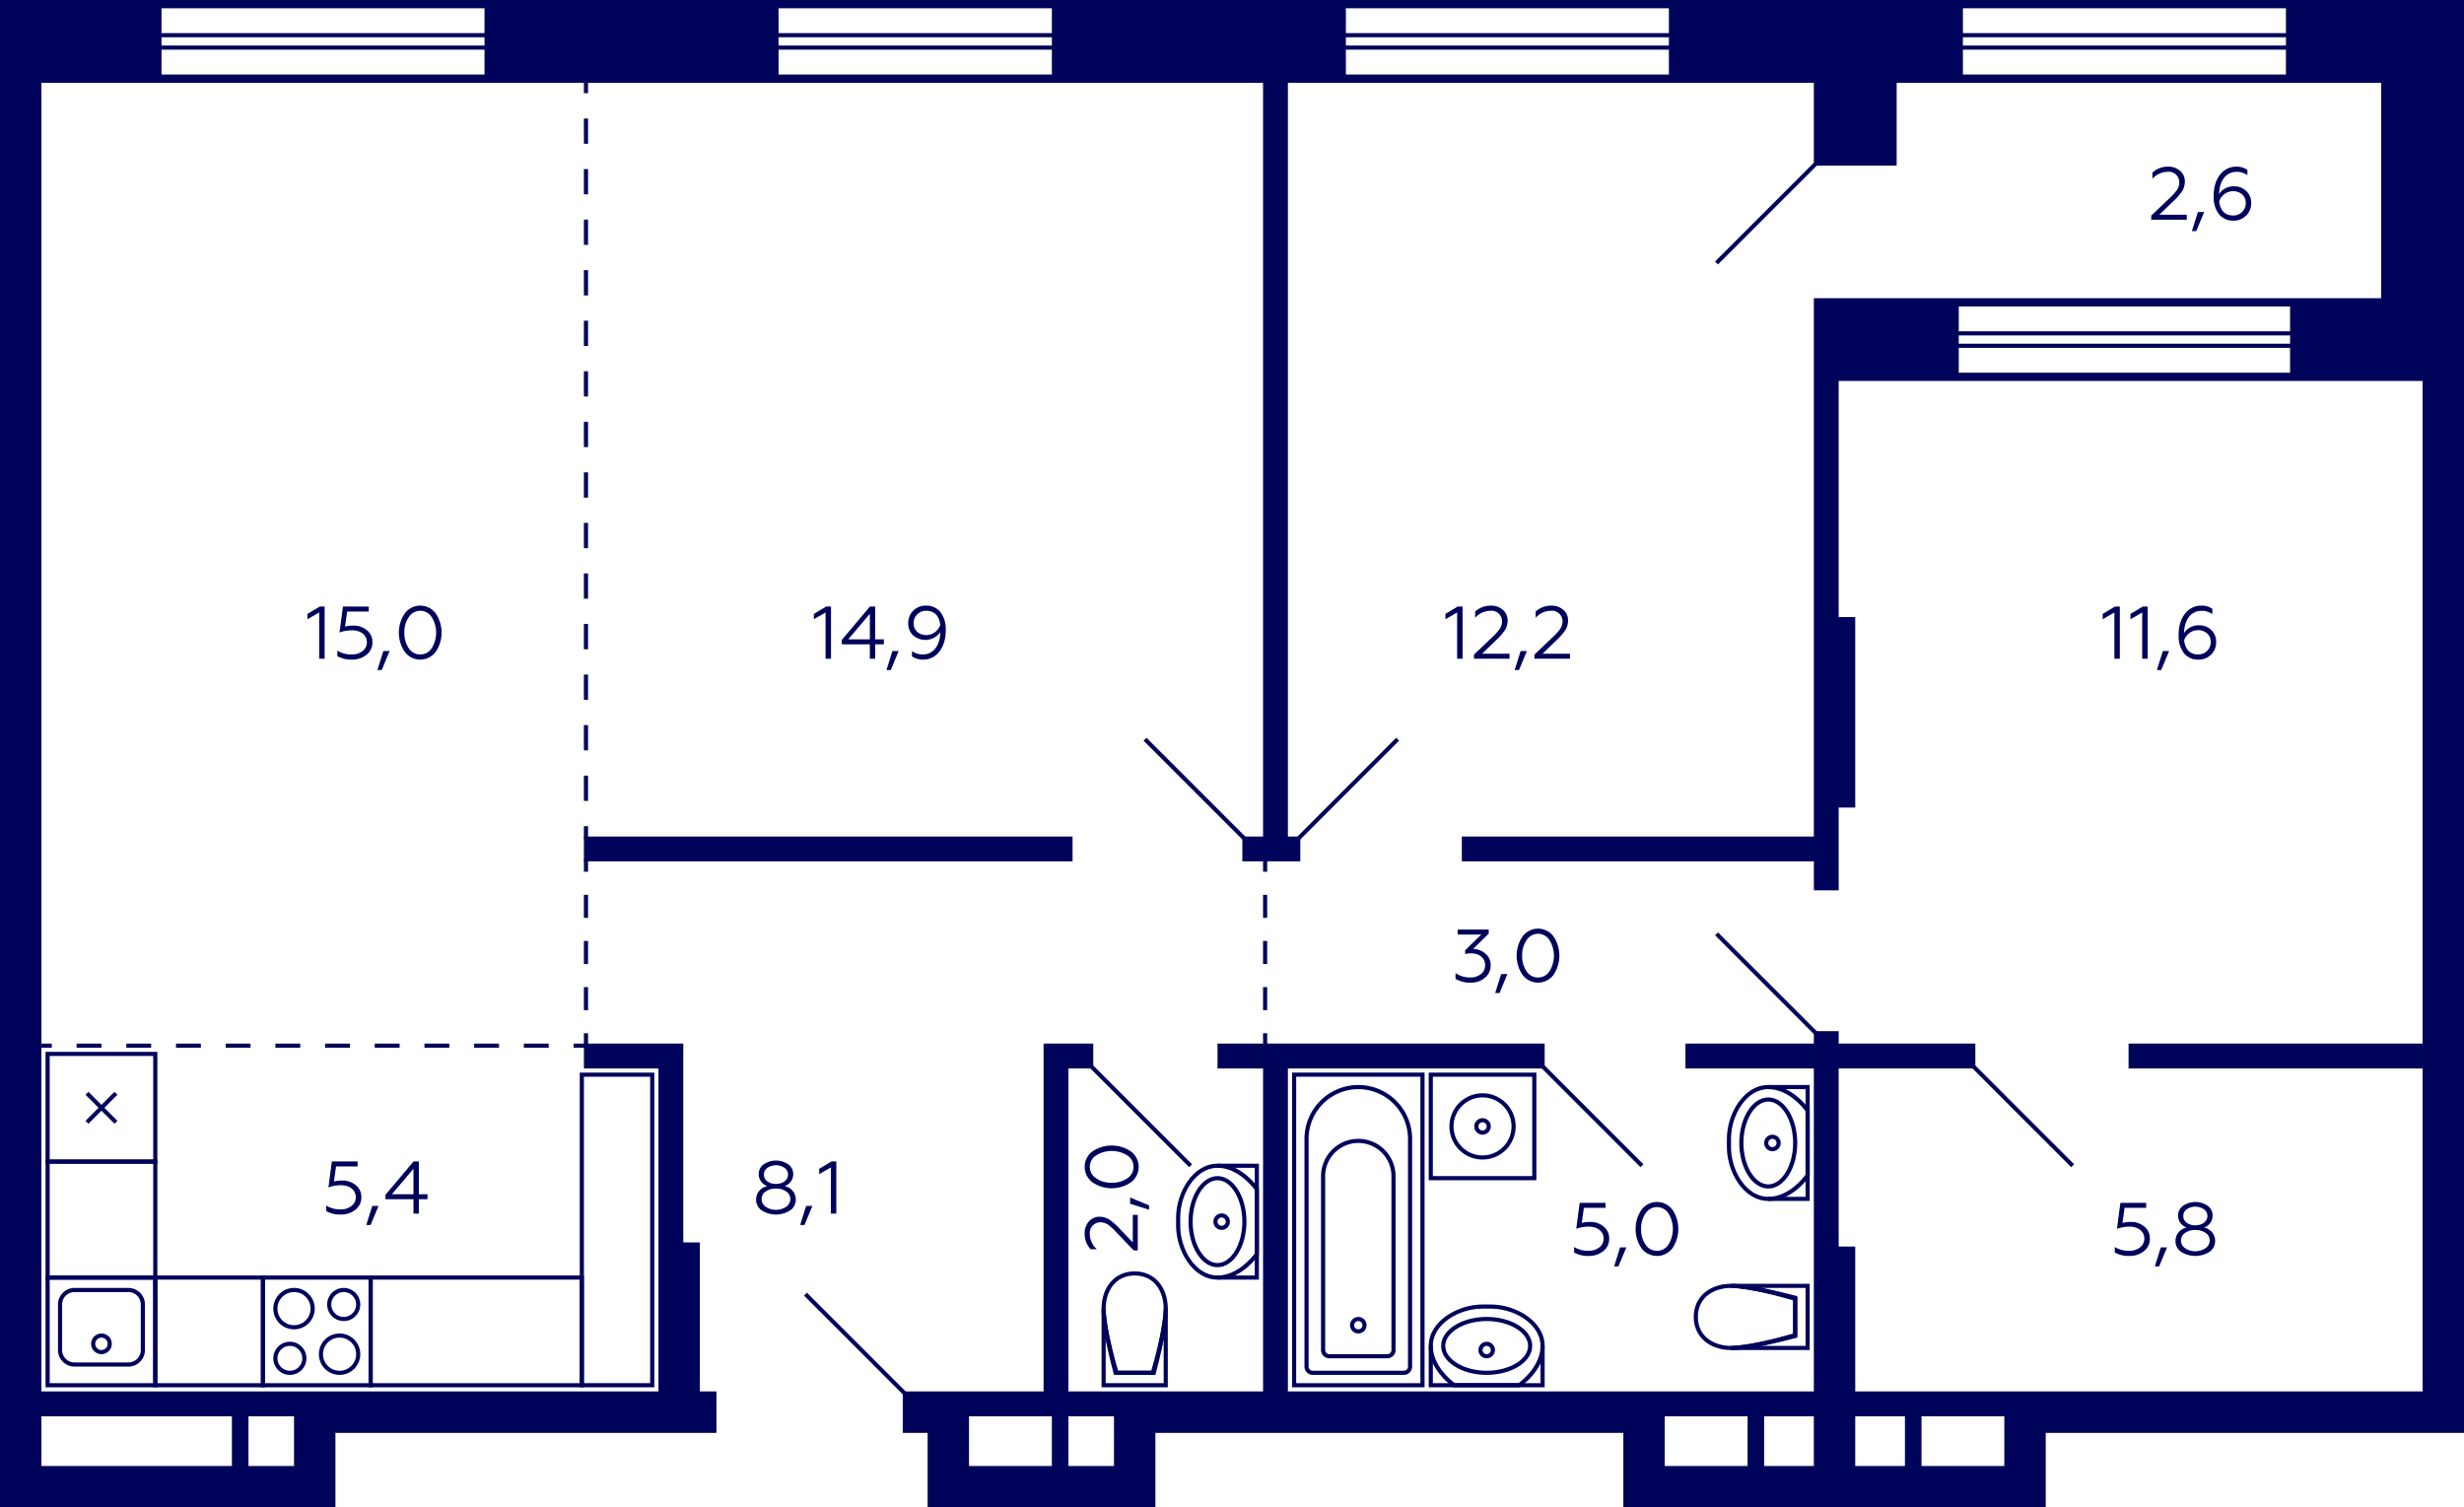 <svg xmlns="http://www.w3.org/2000/svg" width="595" height="364" viewBox="0 0 595 364">
  <title>4k_10s_24fl_4</title>
  <g id="Слой_2" data-name="Слой 2">
    <g id="_4k_10s_24fl_4" data-name="4k_10s_24fl_4">
      <g id="sant">
        <g>
          <path d="M281,323.3V334H267V323.3c.858,4.021,1.967,7.739,2.042,7.991l.214.713h9.488l.214-.713c.076-.252,1.185-3.97,2.042-7.991m1-7.3h-1c0,5-3,15-3,15h-8s-3-10-3-15h-1v19h16V316Z" fill="#00035b"/>
          <path d="M274,308c4.836,0,7,4.018,7,8,0,4.076-2.108,12.47-2.769,15H269.77c-.661-2.53-2.77-10.924-2.77-15,0-3.982,2.165-8,7-8m0-1c-5,0-8,4-8,9s3,16,3,16h10s3-11,3-16-3-9-8-9Z" fill="#00035b"/>
        </g>
        <g>
          <path d="M370,260v24H346V260h24m1-1H345v26h26V259Z" fill="#00035b"/>
          <path d="M358,265a7,7,0,1,1-7,7,7.008,7.008,0,0,1,7-7m0-1a8,8,0,1,0,8,8,8,8,0,0,0-8-8Z" fill="#00035b"/>
          <circle cx="358" cy="272" r="1.5" fill="none" stroke="#00035b" stroke-miterlimit="10"/>
        </g>
        <g>
          <path d="M89,309v25H64V309H89m1-1H63v27H90V308Z" fill="#00035b"/>
          <path d="M83,312a3,3,0,1,1-3,3,3,3,0,0,1,3-3m0-1a4,4,0,1,0,4,4,4,4,0,0,0-4-4Z" fill="#00035b"/>
          <path d="M70,325a3,3,0,1,1-3,3,3,3,0,0,1,3-3m0-1a4,4,0,1,0,4,4,4,4,0,0,0-4-4Z" fill="#00035b"/>
          <path d="M82,323a4,4,0,1,1-4,4,4,4,0,0,1,4-4m0-1a5,5,0,1,0,5,5,5,5,0,0,0-5-5Z" fill="#00035b"/>
          <path d="M71,312a4,4,0,1,1-4,4,4,4,0,0,1,4-4m0-1a5,5,0,1,0,5,5,5,5,0,0,0-5-5Z" fill="#00035b"/>
        </g>
        <g>
          <path d="M37,309v25H12V309H37m1-1H11v27H38V308Z" fill="#00035b"/>
          <path d="M31,312a3,3,0,0,1,3,3v11a3,3,0,0,1-3,3H18a3,3,0,0,1-3-3V315a3,3,0,0,1,3-3H31m0-1H18a4,4,0,0,0-4,4v11a4,4,0,0,0,4,4H31a4,4,0,0,0,4-4V315a4,4,0,0,0-4-4Z" fill="#00035b"/>
          <circle cx="24.5" cy="324.5" r="2" fill="none" stroke="#00035b" stroke-miterlimit="10"/>
        </g>
        <path d="M63,309v25H38V309H63m1-1H37v27H64V308Z" fill="#00035b"/>
        <path d="M157,260v74H141V260h16m1-1H140v76h18V259Z" fill="#00035b"/>
        <path d="M140,309v25H90V309h50m1-1H89v27h52V308Z" fill="#00035b"/>
        <path d="M37,281v27H12V281H37m1-1H11v29H38V280Z" fill="#00035b"/>
        <g>
          <path d="M37,255v25H12V255H37m1-1H11v27H38V254Z" fill="#00035b"/>
          <line x1="21" y1="264" x2="28" y2="271" fill="none" stroke="#00035b" stroke-miterlimit="10"/>
          <line x1="21" y1="271" x2="28" y2="264" fill="none" stroke="#00035b" stroke-miterlimit="10"/>
        </g>
        <g>
          <path d="M343,260v74H313V260h30m1-1H312v76h32V259Z" fill="#00035b"/>
          <path d="M328,263a12.013,12.013,0,0,1,12,12v55a1,1,0,0,1-1,1H317a1,1,0,0,1-1-1V275a12.013,12.013,0,0,1,12-12m0-1h0a13,13,0,0,0-13,13v55a2,2,0,0,0,2,2h22a2,2,0,0,0,2-2V275a13,13,0,0,0-13-13Z" fill="#00035b"/>
          <path d="M328,276a8.009,8.009,0,0,1,8,8v42a1,1,0,0,1-1,1H321a1,1,0,0,1-1-1V284a8.009,8.009,0,0,1,8-8m0-1h0a9,9,0,0,0-9,9v42a2,2,0,0,0,2,2h14a2,2,0,0,0,2-2V284a9,9,0,0,0-9-9Z" fill="#00035b"/>
          <circle cx="328" cy="320" r="1.5" fill="none" stroke="#00035b" stroke-miterlimit="10"/>
        </g>
        <g>
          <polyline points="427 289.5 436.5 289.5 436.5 262.5 427 262.5" fill="none" stroke="#00035b" stroke-miterlimit="10"/>
          <path d="M427,263c4.739,0,8.214,4.267,9,5.322v15.356c-.788,1.057-4.263,5.322-9,5.322-5.3,0-9-6.324-9-12v-2c0-5.676,3.7-12,9-12m0-1c-6,0-10,7-10,13v2c0,6,4,13,10,13s10-6,10-6V268s-4-6-10-6Z" fill="#00035b"/>
          <path d="M427,266c3.253,0,6,4.579,6,10s-2.747,10-6,10-6-4.579-6-10,2.748-10,6-10m0-1c-3.866,0-7,4.925-7,11s3.134,11,7,11,7-4.925,7-11-3.134-11-7-11Z" fill="#00035b"/>
          <circle cx="428" cy="276" r="1.5" fill="none" stroke="#00035b" stroke-miterlimit="10"/>
        </g>
        <g>
          <polyline points="345.5 325 345.5 334.5 372.5 334.5 372.5 325" fill="none" stroke="#00035b" stroke-miterlimit="10"/>
          <path d="M360,316c5.676,0,12,3.7,12,9,0,4.738-4.267,8.214-5.321,9H351.322c-1.057-.788-5.322-4.263-5.322-9,0-5.3,6.324-9,12-9h2m0-1h-2c-6,0-13,4-13,10s6,10,6,10h16s6-4,6-10-7-10-13-10Z" fill="#00035b"/>
          <path d="M359,319c5.421,0,10,2.748,10,6s-4.579,6-10,6-10-2.748-10-6,4.58-6,10-6m0-1c-6.075,0-11,3.134-11,7s4.925,7,11,7,11-3.134,11-7-4.925-7-11-7Z" fill="#00035b"/>
          <circle cx="359" cy="326" r="1.5" fill="none" stroke="#00035b" stroke-miterlimit="10"/>
        </g>
        <g>
          <polyline points="294 308.5 303.5 308.5 303.5 281.5 294 281.5" fill="none" stroke="#00035b" stroke-miterlimit="10"/>
          <path d="M294,282c4.739,0,8.214,4.267,9,5.322v15.356c-.788,1.057-4.263,5.322-9,5.322-5.3,0-9-6.324-9-12v-2c0-5.676,3.7-12,9-12m0-1c-6,0-10,7-10,13v2c0,6,4,13,10,13s10-6,10-6V287s-4-6-10-6Z" fill="#00035b"/>
          <path d="M294,285c3.253,0,6,4.579,6,10s-2.747,10-6,10-6-4.579-6-10,2.748-10,6-10m0-1c-3.866,0-7,4.925-7,11s3.134,11,7,11,7-4.925,7-11-3.134-11-7-11Z" fill="#00035b"/>
          <circle cx="295" cy="295" r="1.5" fill="none" stroke="#00035b" stroke-miterlimit="10"/>
        </g>
        <g>
          <path d="M436,311v14H425.3c4.021-.857,7.739-1.967,7.991-2.042l.713-.214v-9.488l-.713-.214c-.252-.075-3.97-1.185-7.991-2.042H436m1-1H418v1c5,0,15,3,15,3v8s-10,3-15,3v1h19V310Z" fill="#00035b"/>
          <path d="M418,311c4.076,0,12.47,2.109,15,2.769v8.462c-2.53.66-10.923,2.769-15,2.769-3.982,0-8-2.164-8-7s4.018-7,8-7m0-1c-5,0-9,3-9,8s4,8,9,8,16-3,16-3V313s-11-3-16-3Z" fill="#00035b"/>
        </g>
      </g>
      <g id="d">
        <line x1="372.5" y1="257.5" x2="396.5" y2="281.5" fill="none" stroke="#00035a" stroke-miterlimit="10"/>
        <line x1="476.5" y1="257.5" x2="500.5" y2="281.5" fill="none" stroke="#00035a" stroke-miterlimit="10"/>
        <line x1="414.5" y1="63.5" x2="438.5" y2="39.5" fill="none" stroke="#00035a" stroke-miterlimit="10"/>
        <line x1="300.5" y1="202.5" x2="276.5" y2="178.5" fill="none" stroke="#00035a" stroke-miterlimit="10"/>
        <line x1="438.5" y1="249.5" x2="414.5" y2="225.5" fill="none" stroke="#00035a" stroke-miterlimit="10"/>
        <line x1="313.5" y1="202.5" x2="337.5" y2="178.5" fill="none" stroke="#00035a" stroke-miterlimit="10"/>
        <line x1="263.5" y1="257.5" x2="287.5" y2="281.5" fill="none" stroke="#00035a" stroke-miterlimit="10"/>
        <line x1="194.5" y1="312.5" x2="218.5" y2="336.5" fill="none" stroke="#00035a" stroke-miterlimit="10"/>
        <g>
          <line x1="141.5" y1="252.5" x2="138.5" y2="252.5" fill="none" stroke="#00035a" stroke-miterlimit="10"/>
          <line x1="132.5" y1="252.5" x2="15.5" y2="252.5" fill="none" stroke="#00035a" stroke-miterlimit="10" stroke-dasharray="6 6"/>
          <line x1="12.5" y1="252.5" x2="9.5" y2="252.5" fill="none" stroke="#00035a" stroke-miterlimit="10"/>
        </g>
        <g>
          <line x1="141.5" y1="252.5" x2="141.5" y2="249.5" fill="none" stroke="#00035a" stroke-miterlimit="10"/>
          <line x1="141.5" y1="243.929" x2="141.5" y2="213.286" fill="none" stroke="#00035a" stroke-miterlimit="10" stroke-dasharray="5.571 5.571"/>
          <line x1="141.5" y1="210.5" x2="141.5" y2="207.5" fill="none" stroke="#00035a" stroke-miterlimit="10"/>
        </g>
        <g>
          <line x1="305.5" y1="252.5" x2="305.5" y2="249.5" fill="none" stroke="#00035a" stroke-miterlimit="10"/>
          <line x1="305.5" y1="243.929" x2="305.5" y2="213.286" fill="none" stroke="#00035a" stroke-miterlimit="10" stroke-dasharray="5.571 5.571"/>
          <line x1="305.5" y1="210.5" x2="305.5" y2="207.5" fill="none" stroke="#00035a" stroke-miterlimit="10"/>
        </g>
        <g>
          <line x1="141.5" y1="202.5" x2="141.5" y2="199.5" fill="none" stroke="#00035a" stroke-miterlimit="10"/>
          <line x1="141.5" y1="193.397" x2="141.5" y2="25.552" fill="none" stroke="#00035a" stroke-miterlimit="10" stroke-dasharray="6.103 6.103"/>
          <line x1="141.5" y1="22.5" x2="141.5" y2="19.5" fill="none" stroke="#00035a" stroke-miterlimit="10"/>
        </g>
      </g>
      <g id="s">
        <g>
          <rect x="141" y="202" width="118" height="6" fill="#00035a"/>
          <path d="M552,0H0V364H81V346h92V336h-4V300h-4V252H141v6h18v78H10V20H305V202h-5v6h14v-6h-3V20H438V40h20V20H575V72H438V202H353v6h85v7h6V195h4V149h-4V92H585V252H514v6h71v78H448V301h-4V258h33v-6H444v-3h-6v3H407v6h31v78H311V258h62v-6H294v6h11v78H258V258h6v-6H252v84H218v10h6v18h55V346H392v18H494V346H595V0ZM60,342H71v12H60Zm-4,0v12H10V342ZM117,18H39V12h78Zm0-7H39V9h78Zm0-3H39V2h78ZM254,18H188V12h66Zm0-7H188V9h66Zm0-3H188V2h66ZM403,18H325V12h78Zm0-7H325V9h78Zm0-3H325V2h78ZM552,18H474V12h78Zm0-7H474V9h78Zm0-3H474V2h78Zm1,82H473V84h80Zm0-7H473V81h80Zm0-3H473V74h80ZM254,354H234V342h20Zm15,0H258V342h11Zm153,0H402V342h20Zm16,0H426V342h12Zm22,0H448V342h12Zm24,0H464V342h20Z" fill="#00035a"/>
        </g>
      </g>
      <g id="t">
        <g>
          <path d="M274.745,301.942h-.991l-4.051-4.249a14.269,14.269,0,0,0-2.142-1.962,3.305,3.305,0,0,0-1.891-.576,2.558,2.558,0,0,0-2.5,2.863,4.989,4.989,0,0,0,1.693,3.636h-1.5a5.432,5.432,0,0,1-1.44-3.762,4.26,4.26,0,0,1,.99-2.9,3.265,3.265,0,0,1,2.593-1.171,4.39,4.39,0,0,1,2.305.63,13.658,13.658,0,0,1,2.466,2.161L273.538,300v-6.644h1.207Z" fill="#00035b"/>
          <path d="M277.481,292.115l-4.591-1.441v-1.512l4.591,1.908Z" fill="#00035b"/>
          <path d="M263.815,285.508a4.651,4.651,0,0,1-.018-7.472,8.3,8.3,0,0,1,9.291,0,4.663,4.663,0,0,1,0,7.472,8.265,8.265,0,0,1-9.273,0Zm.865-6.5a3.265,3.265,0,0,0,0,5.51,6.322,6.322,0,0,0,3.763,1.081,6.464,6.464,0,0,0,3.781-1.063,3.3,3.3,0,0,0,1.494-2.773,3.244,3.244,0,0,0-1.494-2.755,7.127,7.127,0,0,0-7.544,0Z" fill="#00035b"/>
        </g>
        <g>
          <path d="M380.109,302.452v-1.333a6.42,6.42,0,0,0,3.439.919,4.112,4.112,0,0,0,2.647-.829,2.584,2.584,0,0,0,1.044-2.124c0-1.675-1.4-2.881-3.583-2.881a9.063,9.063,0,0,0-3.025.522l.828-6.266h6.23v1.207h-5.221l-.5,3.637a7.622,7.622,0,0,1,2-.235,4.887,4.887,0,0,1,3.3,1.135,3.585,3.585,0,0,1,1.314,2.881,3.7,3.7,0,0,1-1.422,3.025,5.481,5.481,0,0,1-3.565,1.17A6.8,6.8,0,0,1,380.109,302.452Z" fill="#00035b"/>
          <path d="M389.775,305.8l1.44-4.592h1.513l-1.909,4.592Z" fill="#00035b"/>
          <path d="M396.381,292.135a4.65,4.65,0,0,1,7.473-.018,8.3,8.3,0,0,1,0,9.29,4.664,4.664,0,0,1-7.473,0,8.268,8.268,0,0,1,0-9.272Zm6.5.864a3.264,3.264,0,0,0-5.509,0,6.317,6.317,0,0,0-1.081,3.763,6.457,6.457,0,0,0,1.063,3.781,3.292,3.292,0,0,0,2.772,1.5,3.24,3.24,0,0,0,2.755-1.5,7.127,7.127,0,0,0,0-7.544Z" fill="#00035b"/>
        </g>
        <g>
          <path d="M78.784,292.452v-1.333a6.422,6.422,0,0,0,3.439.919,4.112,4.112,0,0,0,2.647-.829,2.584,2.584,0,0,0,1.044-2.124c0-1.675-1.4-2.881-3.583-2.881a9.049,9.049,0,0,0-3.024.522l.828-6.266h6.229v1.207H81.143l-.5,3.637a7.606,7.606,0,0,1,2-.235,4.891,4.891,0,0,1,3.3,1.135,3.591,3.591,0,0,1,1.314,2.881,3.707,3.707,0,0,1-1.423,3.025,5.48,5.48,0,0,1-3.565,1.17A6.8,6.8,0,0,1,78.784,292.452Z" fill="#00035b"/>
          <path d="M88.45,295.8l1.441-4.592H91.4L89.494,295.8Z" fill="#00035b"/>
          <path d="M99.846,293.064v-3.475h-6.77v-1.063l6.787-8.066h1.28v7.923h2.087v1.206h-2.087v3.475Zm-5.222-4.681h5.222v-6.158Z" fill="#00035b"/>
        </g>
        <g>
          <path d="M510.676,302.452v-1.333a6.42,6.42,0,0,0,3.439.919,4.112,4.112,0,0,0,2.647-.829,2.584,2.584,0,0,0,1.044-2.124c0-1.675-1.405-2.881-3.583-2.881a9.059,9.059,0,0,0-3.025.522l.828-6.266h6.23v1.207h-5.221l-.5,3.637a7.622,7.622,0,0,1,2-.235,4.887,4.887,0,0,1,3.295,1.135,3.589,3.589,0,0,1,1.315,2.881,3.707,3.707,0,0,1-1.423,3.025,5.481,5.481,0,0,1-3.565,1.17A6.8,6.8,0,0,1,510.676,302.452Z" fill="#00035b"/>
          <path d="M520.342,305.8l1.44-4.592h1.513l-1.909,4.592Z" fill="#00035b"/>
          <path d="M534.906,299.625a3.138,3.138,0,0,1-1.368,2.665,6.406,6.406,0,0,1-6.842,0,3.14,3.14,0,0,1-1.368-2.665,3.29,3.29,0,0,1,2.718-3.2,3.059,3.059,0,0,1-2.088-2.881,2.867,2.867,0,0,1,1.188-2.376,5.291,5.291,0,0,1,5.96,0,2.867,2.867,0,0,1,1.188,2.376,3.059,3.059,0,0,1-2.088,2.881A3.274,3.274,0,0,1,534.906,299.625Zm-2.322,1.782a2.258,2.258,0,0,0,1.008-1.854,2.144,2.144,0,0,0-.99-1.837,4.218,4.218,0,0,0-2.485-.7,4.16,4.16,0,0,0-2.467.7,2.144,2.144,0,0,0-.99,1.837,2.239,2.239,0,0,0,.99,1.854,4.487,4.487,0,0,0,4.934,0Zm-4.538-6.139a3.364,3.364,0,0,0,2.071.612c1.675,0,2.917-.919,2.917-2.233a1.967,1.967,0,0,0-.846-1.638,3.714,3.714,0,0,0-4.142,0,1.95,1.95,0,0,0-.828,1.638A1.92,1.92,0,0,0,528.046,295.268Z" fill="#00035b"/>
        </g>
        <g>
          <path d="M519.47,53.064v-.99l4.25-4.052a14.269,14.269,0,0,0,1.962-2.142,3.3,3.3,0,0,0,.576-1.891,2.558,2.558,0,0,0-2.862-2.5,4.993,4.993,0,0,0-3.638,1.693V41.685a5.432,5.432,0,0,1,3.763-1.441,4.26,4.26,0,0,1,2.9.99,3.267,3.267,0,0,1,1.171,2.593,4.379,4.379,0,0,1-.631,2.3A13.638,13.638,0,0,1,524.8,48.6l-3.385,3.258h6.644v1.207Z" fill="#00035b"/>
          <path d="M529.3,55.8l1.441-4.592h1.512L530.343,55.8Z" fill="#00035b"/>
          <path d="M535.833,51.731a6.745,6.745,0,0,1-1.279-4.357c-.072-3.925,2.053-7.148,5.474-7.13a4.511,4.511,0,0,1,2.665.775V42.3a4.444,4.444,0,0,0-2.557-.811c-2.989,0-4.231,2.719-4.285,5.384A4.106,4.106,0,0,1,539.542,45a3.975,3.975,0,0,1,2.88,1.134,3.771,3.771,0,0,1,1.189,2.881,4.085,4.085,0,0,1-1.242,3.061,4.142,4.142,0,0,1-3.043,1.206A4.294,4.294,0,0,1,535.833,51.731Zm5.582-.54a2.893,2.893,0,0,0,.881-2.178,2.609,2.609,0,0,0-.881-2.071,3.185,3.185,0,0,0-2.2-.774,3.371,3.371,0,0,0-2.053.7,3.5,3.5,0,0,0-1.278,1.747c.216,2.16,1.4,3.421,3.366,3.421A2.989,2.989,0,0,0,541.415,51.191Z" fill="#00035b"/>
        </g>
        <g>
          <path d="M510.579,159.064V147.9l-2.827,1.621v-1.278l2.971-1.783h1.17v12.6Z" fill="#00035b"/>
          <path d="M517.292,159.064V147.9l-2.826,1.621v-1.278l2.971-1.783h1.17v12.6Z" fill="#00035b"/>
          <path d="M520.837,161.8l1.44-4.592h1.513l-1.909,4.592Z" fill="#00035b"/>
          <path d="M527.372,157.731a6.745,6.745,0,0,1-1.279-4.357c-.072-3.925,2.053-7.148,5.474-7.13a4.511,4.511,0,0,1,2.665.775V148.3a4.444,4.444,0,0,0-2.557-.811c-2.989,0-4.231,2.719-4.285,5.384A4.106,4.106,0,0,1,531.081,151a3.973,3.973,0,0,1,2.88,1.134,3.771,3.771,0,0,1,1.189,2.881,4.085,4.085,0,0,1-1.242,3.061,4.142,4.142,0,0,1-3.043,1.206A4.294,4.294,0,0,1,527.372,157.731Zm5.582-.54a2.893,2.893,0,0,0,.881-2.178,2.609,2.609,0,0,0-.881-2.071,3.185,3.185,0,0,0-2.2-.774,3.373,3.373,0,0,0-2.053.7,3.5,3.5,0,0,0-1.278,1.747c.216,2.16,1.4,3.421,3.366,3.421A2.989,2.989,0,0,0,532.954,157.191Z" fill="#00035b"/>
        </g>
        <g>
          <path d="M351.863,159.064V147.9l-2.826,1.621v-1.278l2.97-1.783h1.171v12.6Z" fill="#00035b"/>
          <path d="M355.93,159.064v-.99l4.25-4.052a14.269,14.269,0,0,0,1.962-2.142,3.3,3.3,0,0,0,.576-1.891,2.558,2.558,0,0,0-2.863-2.5,4.992,4.992,0,0,0-3.637,1.693v-1.494a5.432,5.432,0,0,1,3.763-1.441,4.26,4.26,0,0,1,2.9.99,3.267,3.267,0,0,1,1.171,2.593,4.379,4.379,0,0,1-.631,2.305,13.638,13.638,0,0,1-2.16,2.467l-3.385,3.258h6.644v1.207Z" fill="#00035b"/>
          <path d="M365.758,161.8l1.44-4.592h1.513L366.8,161.8Z" fill="#00035b"/>
          <path d="M370.528,159.064v-.99l4.249-4.052a14.288,14.288,0,0,0,1.963-2.142,3.3,3.3,0,0,0,.576-1.891,2.558,2.558,0,0,0-2.863-2.5,4.992,4.992,0,0,0-3.637,1.693v-1.494a5.431,5.431,0,0,1,3.763-1.441,4.26,4.26,0,0,1,2.9.99,3.269,3.269,0,0,1,1.17,2.593,4.378,4.378,0,0,1-.63,2.305,13.638,13.638,0,0,1-2.16,2.467l-3.385,3.258h6.644v1.207Z" fill="#00035b"/>
        </g>
        <g>
          <path d="M351.475,236.362v-1.386a6.162,6.162,0,0,0,3.6,1.062,4.057,4.057,0,0,0,2.485-.792,2.609,2.609,0,0,0,1.062-2.179c0-1.729-1.332-2.863-3.421-2.863a5.179,5.179,0,0,0-1.4.18v-.918l3.889-3.8H352V224.46h7.49v.991l-3.763,3.691a4.545,4.545,0,0,1,2.935,1.116,3.486,3.486,0,0,1,1.3,2.809,3.815,3.815,0,0,1-1.387,3.043,5.12,5.12,0,0,1-3.421,1.17A6.779,6.779,0,0,1,351.475,236.362Z" fill="#00035b"/>
          <path d="M361.051,239.8l1.441-4.592H364L362.1,239.8Z" fill="#00035b"/>
          <path d="M367.658,226.135a4.649,4.649,0,0,1,7.472-.018,8.3,8.3,0,0,1,0,9.29,4.663,4.663,0,0,1-7.472,0,8.263,8.263,0,0,1,0-9.272Zm6.5.864a3.265,3.265,0,0,0-5.51,0,6.324,6.324,0,0,0-1.081,3.763,6.464,6.464,0,0,0,1.063,3.781,3.294,3.294,0,0,0,2.773,1.5,3.241,3.241,0,0,0,2.755-1.5,7.127,7.127,0,0,0,0-7.544Z" fill="#00035b"/>
        </g>
        <g>
          <path d="M192.163,289.625a3.138,3.138,0,0,1-1.369,2.665,6.406,6.406,0,0,1-6.842,0,3.14,3.14,0,0,1-1.368-2.665,3.29,3.29,0,0,1,2.719-3.2,3.058,3.058,0,0,1-2.089-2.881,2.867,2.867,0,0,1,1.188-2.376,5.291,5.291,0,0,1,5.96,0,2.868,2.868,0,0,1,1.189,2.376,3.059,3.059,0,0,1-2.089,2.881A3.273,3.273,0,0,1,192.163,289.625Zm-2.323,1.782a2.259,2.259,0,0,0,1.009-1.854,2.145,2.145,0,0,0-.991-1.837,4.214,4.214,0,0,0-2.484-.7,4.158,4.158,0,0,0-2.467.7,2.142,2.142,0,0,0-.99,1.837,2.236,2.236,0,0,0,.99,1.854,4.486,4.486,0,0,0,4.933,0Zm-4.537-6.139a3.362,3.362,0,0,0,2.071.612c1.674,0,2.916-.919,2.916-2.233a1.967,1.967,0,0,0-.846-1.638,3.712,3.712,0,0,0-4.141,0,1.95,1.95,0,0,0-.828,1.638A1.92,1.92,0,0,0,185.3,285.268Z" fill="#00035b"/>
          <path d="M193.222,295.8l1.44-4.592h1.513l-1.909,4.592Z" fill="#00035b"/>
          <path d="M200.639,293.064V281.9l-2.827,1.621v-1.278l2.971-1.783h1.17v12.6Z" fill="#00035b"/>
        </g>
        <g>
          <path d="M199.354,159.064V147.9l-2.827,1.621v-1.278l2.971-1.783h1.17v12.6Z" fill="#00035b"/>
          <path d="M210.047,159.064v-3.475h-6.77v-1.063l6.788-8.066h1.279v7.923h2.088v1.206h-2.088v3.475Zm-5.221-4.681h5.221v-6.158Z" fill="#00035b"/>
          <path d="M214.059,161.8l1.441-4.592h1.512L215.1,161.8Z" fill="#00035b"/>
          <path d="M227.093,147.811a6.666,6.666,0,0,1,1.279,4.339c.072,3.925-2.053,7.166-5.474,7.13a4.52,4.52,0,0,1-2.665-.774v-1.278a4.441,4.441,0,0,0,2.557.81c2.989,0,4.231-2.719,4.285-5.384a4.467,4.467,0,0,1-6.59.756,3.893,3.893,0,0,1-1.17-2.9,4.134,4.134,0,0,1,1.225-3.06,4.205,4.205,0,0,1,3.06-1.207A4.256,4.256,0,0,1,227.093,147.811Zm-5.6.54a2.872,2.872,0,0,0-.865,2.16,2.605,2.605,0,0,0,.883,2.071,3.181,3.181,0,0,0,2.2.774,3.373,3.373,0,0,0,2.053-.7,3.494,3.494,0,0,0,1.278-1.746c-.216-2.161-1.4-3.422-3.367-3.422A3,3,0,0,0,221.494,148.351Z" fill="#00035b"/>
        </g>
        <g>
          <path d="M77.075,159.064V147.9l-2.827,1.621v-1.278l2.971-1.783H78.39v12.6Z" fill="#00035b"/>
          <path d="M81.466,158.452v-1.333a6.42,6.42,0,0,0,3.439.919,4.11,4.11,0,0,0,2.647-.829,2.585,2.585,0,0,0,1.045-2.124c0-1.675-1.406-2.881-3.583-2.881a9.065,9.065,0,0,0-3.026.522l.828-6.266h6.231v1.207H83.825L83.32,151.3a7.622,7.622,0,0,1,2-.235,4.886,4.886,0,0,1,3.3,1.135,3.589,3.589,0,0,1,1.315,2.881,3.7,3.7,0,0,1-1.423,3.025,5.481,5.481,0,0,1-3.565,1.17A6.806,6.806,0,0,1,81.466,158.452Z" fill="#00035b"/>
          <path d="M91.132,161.8l1.44-4.592h1.513L92.176,161.8Z" fill="#00035b"/>
          <path d="M97.738,148.135a4.65,4.65,0,0,1,7.473-.018,8.3,8.3,0,0,1,0,9.29,4.664,4.664,0,0,1-7.473,0,8.268,8.268,0,0,1,0-9.272Zm6.5.864a3.264,3.264,0,0,0-5.509,0,6.324,6.324,0,0,0-1.081,3.763,6.464,6.464,0,0,0,1.063,3.781,3.294,3.294,0,0,0,2.772,1.5,3.24,3.24,0,0,0,2.755-1.5,7.127,7.127,0,0,0,0-7.544Z" fill="#00035b"/>
        </g>
      </g>
    </g>
  </g>
</svg>
